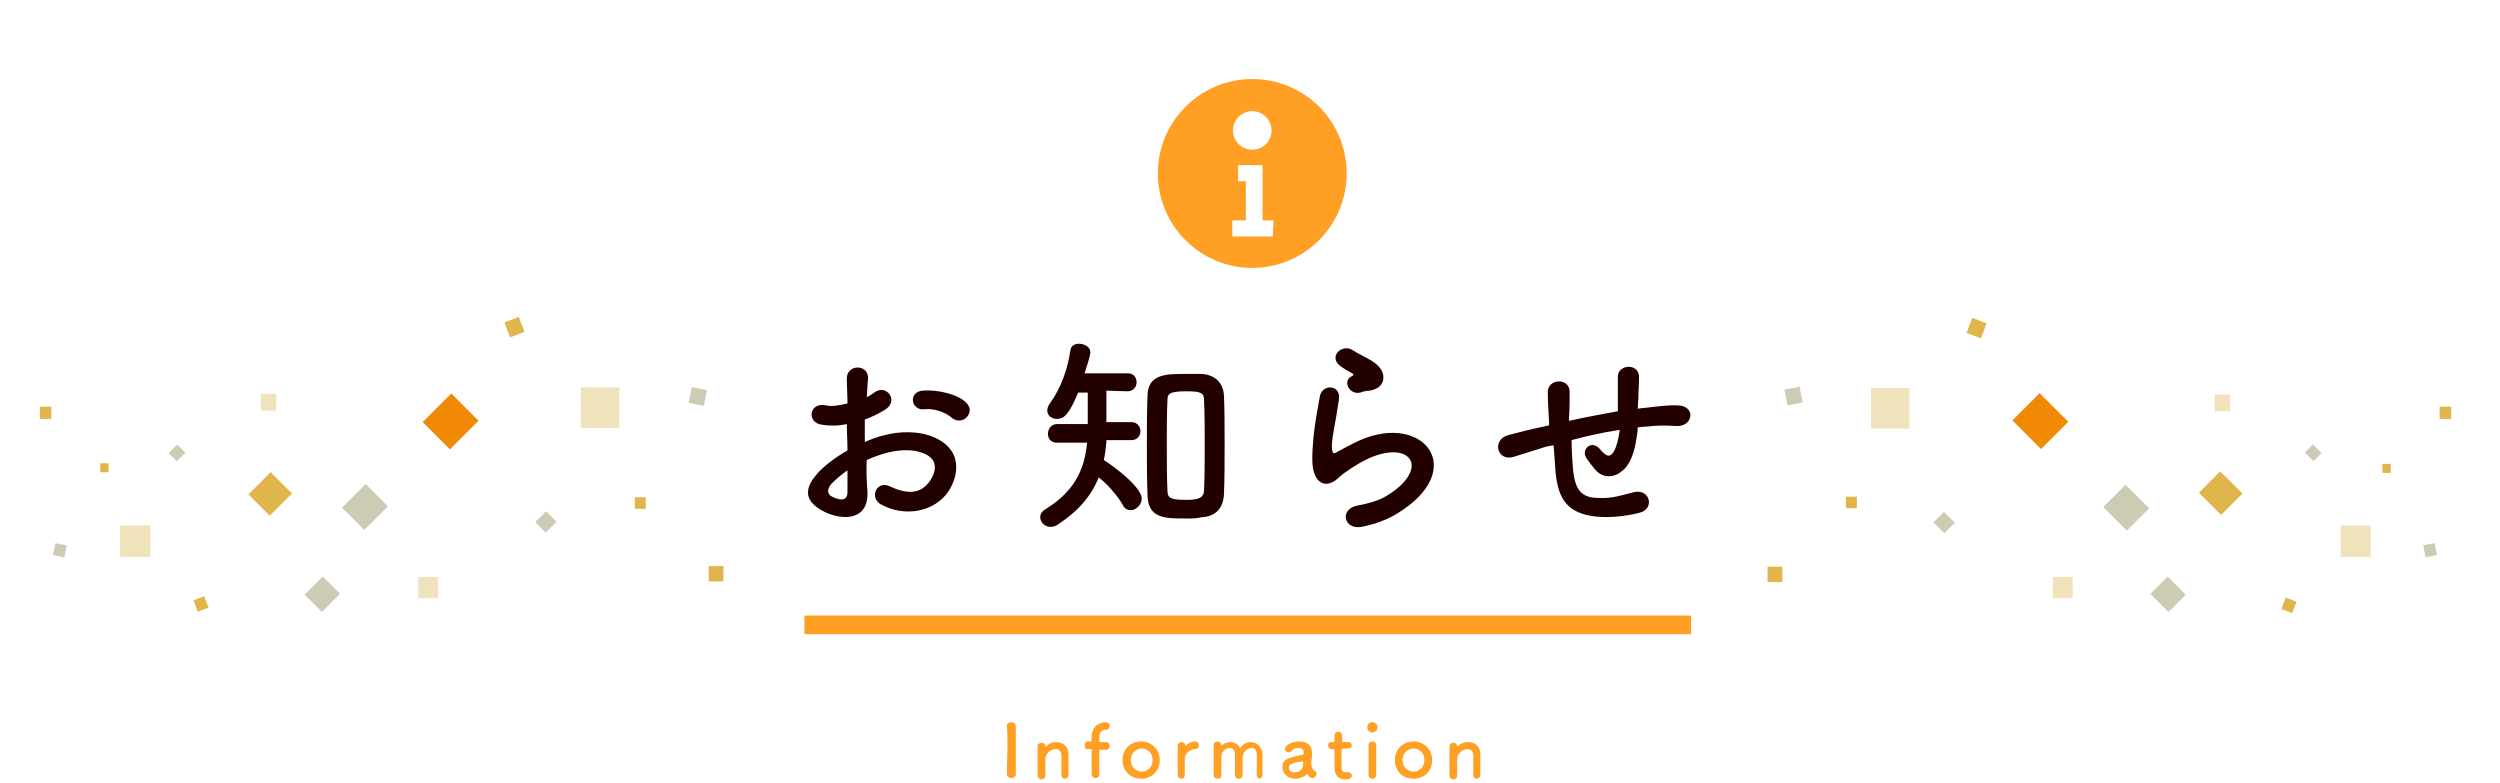 <?xml version="1.0" encoding="utf-8"?>
<!-- Generator: Adobe Illustrator 25.0.1, SVG Export Plug-In . SVG Version: 6.00 Build 0)  -->
<svg version="1.1" id="レイヤー_1" xmlns="http://www.w3.org/2000/svg" xmlns:xlink="http://www.w3.org/1999/xlink" x="0px"
	 y="0px" viewBox="0 0 389.1 121.9" style="enable-background:new 0 0 389.1 121.9;" xml:space="preserve">
<style type="text/css">
	.st0{fill:#F0E2BB;}
	.st1{fill:#E0B54C;}
	.st2{fill:#CDCBB4;}
	.st3{fill:#F18904;}
	.st4{fill:#230000;}
	.st5{fill:#FFA024;}
</style>
<g>
	<g>
		<rect x="90.4" y="60.3" class="st0" width="6" height="6.3"/>
		<rect x="65.1" y="89.8" class="st0" width="3.1" height="3.3"/>
		<rect x="110.3" y="88.1" class="st1" width="2.3" height="2.4"/>
		<rect x="98.8" y="77.4" class="st1" width="1.7" height="1.8"/>
		
			<rect x="107.3" y="60.5" transform="matrix(0.193 -0.981 0.981 0.193 27.127 156.287)" class="st2" width="2.5" height="2.4"/>
		
			<rect x="78.9" y="49.7" transform="matrix(0.934 -0.356 0.356 0.934 -12.883 31.843)" class="st1" width="2.4" height="2.5"/>
		<rect x="67" y="62.6" transform="matrix(0.707 -0.707 0.707 0.707 -25.842 68.805)" class="st3" width="6.3" height="6"/>
		
			<rect x="54.2" y="76.5" transform="matrix(0.707 -0.707 0.707 0.707 -39.175 63.249)" class="st2" width="5.2" height="4.9"/>
		
			<rect x="83.8" y="80.1" transform="matrix(0.707 -0.707 0.707 0.707 -32.576 83.887)" class="st2" width="2.4" height="2.3"/>
	</g>
	<rect x="18.7" y="81.8" class="st0" width="4.7" height="4.9"/>
	<rect x="40.6" y="61.3" class="st0" width="2.4" height="2.6"/>
	<rect x="6.2" y="63.3" class="st1" width="1.8" height="1.9"/>
	<rect x="15.6" y="72.1" class="st1" width="1.3" height="1.4"/>
	<rect x="8.4" y="84.8" transform="matrix(0.193 -0.981 0.981 0.193 -76.566 78.285)" class="st2" width="1.9" height="1.8"/>
	
		<rect x="30.4" y="93.1" transform="matrix(0.934 -0.356 0.356 0.934 -31.431 17.301)" class="st1" width="1.8" height="1.9"/>
	
		<rect x="39.6" y="74.5" transform="matrix(0.707 -0.707 0.707 0.707 -42.002 52.27)" class="st1" width="4.9" height="4.7"/>
	<rect x="48.2" y="90.6" transform="matrix(0.707 -0.707 0.707 0.707 -50.719 62.58)" class="st2" width="4" height="3.8"/>
	
		<rect x="26.6" y="69.6" transform="matrix(0.707 -0.707 0.707 0.707 -41.775 40.136)" class="st2" width="1.9" height="1.8"/>
</g>
<g>
	<g>
		<rect x="291.2" y="60.4" class="st0" width="6" height="6.3"/>
		<rect x="319.5" y="89.8" class="st0" width="3.1" height="3.3"/>
		<rect x="275.1" y="88.2" class="st1" width="2.3" height="2.4"/>
		<rect x="287.3" y="77.3" class="st1" width="1.7" height="1.8"/>
		<rect x="278" y="60.4" transform="matrix(0.981 -0.193 0.193 0.981 -6.649 55.043)" class="st2" width="2.4" height="2.5"/>
		
			<rect x="306.4" y="49.7" transform="matrix(0.356 -0.934 0.934 0.356 150.567 320.291)" class="st1" width="2.5" height="2.4"/>
		
			<rect x="314.6" y="62.4" transform="matrix(0.707 -0.707 0.707 0.707 46.67 243.738)" class="st3" width="6" height="6.3"/>
		
			<rect x="328.5" y="76.4" transform="matrix(0.707 -0.707 0.707 0.707 41.081 257.142)" class="st2" width="4.9" height="5.2"/>
		
			<rect x="301.5" y="80.1" transform="matrix(0.707 -0.707 0.707 0.707 31.138 237.824)" class="st2" width="2.3" height="2.4"/>
	</g>
	<rect x="364.3" y="81.8" class="st0" width="4.7" height="4.9"/>
	<rect x="344.7" y="61.4" class="st0" width="2.4" height="2.6"/>
	<rect x="379.7" y="63.3" class="st1" width="1.8" height="1.9"/>
	<rect x="370.8" y="72.2" class="st1" width="1.3" height="1.4"/>
	<rect x="377.4" y="84.7" transform="matrix(0.981 -0.193 0.193 0.981 -9.42 74.621)" class="st2" width="1.8" height="1.9"/>
	
		<rect x="355.3" y="93.1" transform="matrix(0.356 -0.934 0.934 0.356 141.628 393.491)" class="st1" width="1.9" height="1.8"/>
	
		<rect x="343.3" y="74.3" transform="matrix(0.707 -0.707 0.707 0.707 46.99 266.864)" class="st1" width="4.7" height="4.9"/>
	<rect x="335.6" y="90.5" transform="matrix(0.707 -0.707 0.707 0.707 33.429 265.719)" class="st2" width="3.8" height="4"/>
	
		<rect x="359.2" y="69.5" transform="matrix(0.707 -0.707 0.707 0.707 55.626 275.248)" class="st2" width="1.8" height="1.9"/>
</g>
<g>
	<path class="st4" d="M135,76.4c0.3,4.7-3.9,4.6-6.6,3.3c-3.9-1.9-2.8-4.2-1.1-6.1c1-1.1,2.7-2.4,4.6-3.5c0-1.4-0.1-2.8-0.1-4.1
		c-1.3,0.3-2.7,0.3-3.9,0.1c-2.4-0.3-2-3.6,0.7-3c0.8,0.2,2,0,3.3-0.3c0-1.5-0.1-2.6-0.1-3.8c-0.1-2.4,3.5-2.4,3.3,0
		c-0.1,0.7-0.1,1.8-0.2,2.8c0.5-0.2,0.9-0.5,1.3-0.8c1.8-1.2,3.8,1.4,1.5,2.8c-1,0.6-2,1.1-3.1,1.5c0,1,0,2.2,0,3.5
		c0.9-0.4,1.9-0.8,2.8-1c2.8-0.8,5.6-0.6,7.3,0c5.4,1.9,4.5,6.3,2.9,8.7c-2.1,3.1-6.7,4.1-10.5,2c-1.9-1.1-0.6-3.8,1.4-2.8
		c2.6,1.2,4.7,1.3,6.2-0.8c0.8-1.1,1.7-3.4-1.1-4.4c-1.3-0.5-3-0.6-5.3-0.1c-1.2,0.3-2.3,0.7-3.4,1.2C134.8,73.3,134.9,75,135,76.4z
		 M129.4,75.3c-0.7,0.8-0.7,1.6,0.1,2c1.4,0.7,2.4,0.6,2.4-0.7c0-0.9,0-2.1,0-3.4C130.9,73.9,130.1,74.6,129.4,75.3z M148.1,65
		c-0.9-0.8-2.7-1.5-4.3-1.3c-2,0.2-2.5-2.7-0.2-2.9c2.4-0.2,5.6,0.6,6.8,1.9c0.8,0.8,0.6,1.7,0,2.3C149.9,65.5,148.9,65.7,148.1,65z
		"/>
	<path class="st4" d="M172.2,68.8c-0.1,1-0.2,1.9-0.4,2.8c1.9,1.2,5.9,4.3,5.9,6c0,1-0.9,1.8-1.7,1.8c-0.5,0-1-0.2-1.3-0.9
		c-0.8-1.4-2.4-3.2-3.7-4.2c-1.1,2.8-3.1,5.2-6.3,7.3c-0.4,0.3-0.8,0.4-1.2,0.4c-1,0-1.6-0.8-1.6-1.5c0-0.5,0.3-1,0.9-1.3
		c4.5-2.8,6-6.2,6.4-10.3h-4.7c-1,0-1.4-0.7-1.4-1.4c0-0.7,0.5-1.5,1.4-1.5h4.8c0-4.9,0-4.9,0-4.9h-1.5c-1.4,3.4-2.2,4.1-3.3,4.1
		c-0.8,0-1.5-0.5-1.5-1.3c0-0.3,0.1-0.7,0.4-1.1c1.8-2.5,2.8-5.5,3.2-8.3c0.1-0.7,0.7-1,1.3-1c0.9,0,1.8,0.5,1.8,1.3
		c0,0.2,0,0.6-0.9,3.3h6.7c1,0,1.4,0.7,1.4,1.4s-0.5,1.4-1.4,1.4c0,0,0,0-0.1,0l-3.2-0.1c0,1.5,0,3.5,0,4.9h3.9
		c0.9,0,1.4,0.7,1.4,1.4c0,0.7-0.5,1.4-1.4,1.4h-3.9V68.8z M184.6,80.7c-3.3,0-5.9,0-6-3.6c-0.1-2.5-0.1-5.1-0.1-7.8
		c0-2.7,0-5.4,0.1-7.8c0.1-3.2,2.8-3.3,5.6-3.3c1,0,1.9,0,2.8,0c2,0.1,3.4,1.3,3.5,3.4c0.1,2.3,0.1,4.9,0.1,7.6c0,2.6,0,5.3-0.1,7.7
		c-0.1,2.1-1.2,3.5-3.5,3.6C186.3,80.7,185.5,80.7,184.6,80.7z M187.5,69.2c0-2.4,0-4.8-0.1-6.8c0-1.2-0.3-1.5-2.8-1.5
		c-2.8,0-2.9,0.5-2.9,1.5c-0.1,1.9-0.1,4.2-0.1,6.6c0,2.6,0,5.2,0.1,7.3c0,1.2,0.4,1.5,3,1.5c2,0,2.7-0.4,2.7-1.6
		C187.5,74.1,187.5,71.7,187.5,69.2z"/>
	<path class="st4" d="M211.9,82c-2.7,0.5-3.5-2.7-0.7-3.3c1.7-0.3,3.4-0.8,4.4-1.4c3.6-2.1,4.6-4.4,3.9-5.7
		c-0.7-1.3-3.1-1.8-6.6-0.2c-1.9,0.9-4,2.4-4.4,2.8c-1.9,1.9-3.3,1-3.8-0.2c-0.6-1.1-0.5-3.2-0.3-5.6s0.7-4.9,1-6.6
		c0.3-2.1,3.3-2,3,0.3c-0.2,1.4-0.5,3.2-0.8,4.8s-0.4,2.8-0.2,3.4c0.1,0.3,0.3,0.3,0.6,0.1c0.7-0.4,2.2-1.2,3.7-1.9
		c9.9-4.3,16.9,4.6,5.8,11.4C216.1,80.8,214,81.6,211.9,82z M211.7,61.1c-1.6,0.4-2.8-1.7-1.4-2.5c0.2-0.1,0.5-0.3,0.3-0.4
		c-0.7-0.4-1.8-1-2.3-1.5c-1.4-1.5,0.8-3.3,2.4-2.1c0.6,0.4,1.7,0.9,2.7,1.5s1.8,1.4,1.9,2.4c0.1,1-0.4,2-2.1,2.3
		C212.7,60.8,212.3,60.9,211.7,61.1z"/>
	<path class="st4" d="M240.7,69.5c-2.9,0.9-4.1,1.3-5.1,1.6c-2.6,0.8-3.5-2.7-0.8-3.4c1.5-0.4,3.9-1,5.4-1.3l0.9-0.2v-0.4
		c-0.1-1.9-0.2-3.3-0.2-4.7c-0.1-2.2,3.4-2.4,3.4-0.1c0,1.1,0,2.6-0.1,4.1v0.4c2.2-0.5,4.9-1,7.6-1.5c0-1,0-1.9,0-2.7
		c0-0.7,0-1.1,0-1.3c0-0.3,0-0.6,0-1.3c-0.1-2,3.3-2.3,3.3,0c0,1.1-0.1,2.1-0.1,3c0,0.6-0.1,1.2-0.1,1.9c0.3,0,0.6-0.1,0.9-0.1
		c1.9-0.2,3.7-0.5,5.5-0.4c2.7,0.2,2.2,3.4-0.5,3.2c-1.6-0.1-3-0.1-4.6,0.1c-0.5,0-0.9,0.1-1.3,0.1c0,0.6-0.1,1.1-0.2,1.7
		c-0.3,2.2-1,4.3-2.5,5.3c-1.2,0.9-2.9,0.9-4-0.5c-0.5-0.6-0.9-1.1-1.3-1.7c-0.9-1.4,0.9-3,2.2-1.3c1,1.2,1.5,1.1,2,0.4
		c0.5-0.8,0.8-2.1,1-3.5c-2.7,0.4-5.3,1-7.5,1.6c0,1.5,0.1,3.1,0.2,4.3c0.3,3.5,1.3,4.7,4.1,4.7c2,0.1,3.4-0.4,5.4-0.9
		c2.5-0.6,3.3,2.6,0.9,3.2c-2.3,0.6-4.9,0.8-6.8,0.6c-4.3-0.5-5.9-2.5-6.3-7c-0.1-1.2-0.2-2.7-0.3-4.1L240.7,69.5z"/>
</g>
<g>
	<path class="st5" d="M158.1,120.5c0,0.4-0.3,0.6-0.7,0.6c-0.3,0-0.7-0.2-0.7-0.6l0,0c0-1.4,0.1-2.9,0.1-4.4c0-1.1,0-2.1-0.1-3.1
		c0-0.5,0.5-0.6,0.7-0.6c0.3,0,0.7,0.2,0.7,0.6l0,0c0,1,0,2,0,3.1C158.1,117.6,158.1,119.1,158.1,120.5L158.1,120.5z"/>
	<path class="st5" d="M165.2,120.6c0-0.5,0-1.3,0-2c0-0.5,0-0.8,0-1c0-0.7-0.4-1-0.9-1c-0.7,0-1.5,0.6-1.6,1.4c0,0.2,0,0.5,0,0.8
		c0,0.5,0,1.1,0,1.9c0,0.2-0.1,0.6-0.6,0.6c-0.3,0-0.6-0.2-0.6-0.6l0,0c0-1.1,0-1.8,0-2.5s0-1.3,0-2.1l0,0c0-0.3,0.3-0.5,0.6-0.5
		s0.6,0.2,0.6,0.5v0.1l0,0l0,0c0,0,0,0,0.1,0c0.4-0.5,1-0.7,1.6-0.7c1,0,1.9,0.6,1.9,1.9c0,0.4,0,1.4,0,2.3c0,0.4,0,0.7,0,0.9
		c0,0.4-0.3,0.6-0.6,0.6C165.5,121.2,165.2,121,165.2,120.6L165.2,120.6z"/>
	<path class="st5" d="M171.2,116.6c-0.1,0-0.1,0-0.1,0.2c0,0,0,2.4,0,3.4c0,0.2,0,0.3,0,0.3c0,0.4-0.3,0.6-0.6,0.6s-0.6-0.2-0.6-0.6
		l0,0c0-0.2,0-0.7,0-1.2c0-1.1,0-2.5,0-2.5c0-0.2,0-0.2-0.2-0.2h-0.4c-0.4,0-0.5-0.3-0.5-0.6c0-0.3,0.2-0.6,0.5-0.6h0.4
		c0.1,0,0.2,0,0.2-0.1s0-0.2,0-0.5c0-2.2,1.8-2.4,2.1-2.4c0.4,0,0.7,0.1,0.7,0.6c0,0.3-0.2,0.6-0.6,0.6l0,0H172
		c-0.9,0-0.9,1-0.9,1.4c0,0.2,0,0.3,0,0.4s0.1,0.1,0.2,0.1h0.9c0.3,0,0.5,0.3,0.5,0.6c0,0.3-0.2,0.6-0.5,0.6h-1V116.6z"/>
	<path class="st5" d="M174.7,118.3c0-1.7,1.3-2.9,2.9-2.9c1.6,0,2.9,1.2,2.9,2.9c0,1.7-1.2,2.9-2.9,2.9
		C176,121.2,174.7,120,174.7,118.3z M179.4,118.3c0-1.1-0.8-1.8-1.7-1.8s-1.7,0.7-1.7,1.8c0,1.1,0.8,1.8,1.7,1.8
		C178.6,120.1,179.4,119.4,179.4,118.3z"/>
	<path class="st5" d="M183.3,120.6L183.3,120.6c0-1.1,0-1.9,0-2.5c0-0.7,0-1.3,0-2.1l0,0c0-0.3,0.3-0.5,0.6-0.5s0.6,0.2,0.6,0.5v0.1
		l0,0l0,0l0,0c0.5-0.5,1.1-0.7,1.5-0.7s0.6,0.3,0.6,0.6s-0.2,0.6-0.7,0.6c-0.7,0.1-1.4,0.6-1.5,1.4c0,0.2,0,0.4,0,0.8s0,1,0,1.8
		c0,0.2-0.1,0.6-0.6,0.6C183.6,121.2,183.3,121,183.3,120.6z"/>
	<path class="st5" d="M195.6,120.6c0-0.4,0-1.3,0-2c0-0.5,0-1,0-1.2c0-0.7-0.4-1-0.8-1c-0.6,0-1.3,0.6-1.4,1.4c0,0.2,0,0.4,0,0.7
		c0,0.5,0,1.2,0,2.1l0,0c0,0.4-0.3,0.6-0.6,0.6s-0.6-0.2-0.6-0.6l0,0c0-0.4,0-1.3,0-2c0-0.5,0-1,0-1.2c0-0.7-0.4-1-0.8-1
		c-0.6,0-1.3,0.6-1.3,1.4c0,0.2,0,0.4,0,0.7c0,0.5,0,1.2,0,2.1c0,0.5-0.3,0.6-0.6,0.6s-0.6-0.2-0.6-0.6l0,0c0-1.2,0-2,0-2.8
		c0-0.6,0-1.1,0-1.8l0,0c0-0.4,0.3-0.6,0.6-0.6s0.6,0.2,0.6,0.6v0.1l0,0c0.4-0.4,0.9-0.6,1.4-0.6c0.6,0,1.3,0.3,1.5,1
		c0.4-0.7,1.1-1,1.7-1c0.9,0,1.7,0.7,1.8,1.9c0,0.4,0,1.4,0,2.2c0,0.4,0,0.7,0,1c0,0.4-0.3,0.6-0.6,0.6
		C195.9,121.2,195.6,121,195.6,120.6L195.6,120.6z"/>
	<path class="st5" d="M203.8,120.9c-0.1-0.1-0.2-0.2-0.3-0.4l0,0c0,0,0,0-0.1,0c-0.4,0.4-1.1,0.7-1.8,0.7c-1.3,0-2-0.9-2-1.8
		c0-0.6,0.3-1.2,1.1-1.4c0.8-0.3,1.8-0.5,2-0.5c0.1,0,0.2-0.1,0.2-0.4c0-0.1,0-0.7-0.8-0.7c-0.5,0-0.9,0.2-1.1,0.5
		c-0.1,0.1-0.3,0.2-0.4,0.2c-0.3,0-0.6-0.2-0.6-0.5c0-0.6,1-1.2,2.2-1.2c1.3,0,2,0.6,2,1.9c0,0.1,0,0.3,0,0.4c0,0.2-0.1,0.6-0.1,1
		c0,0.1,0,0.2,0,0.3c0.1,0.9,0.5,1,0.6,1c0.1,0.1,0.2,0.2,0.2,0.4c0,0.3-0.3,0.7-0.6,0.7C204.1,121.1,203.9,121,203.8,120.9z
		 M202.7,118.5c-1.9,0.2-2.1,0.7-2.1,1c0,0.4,0.3,0.7,0.9,0.7c0.9,0,1.3-0.5,1.3-1.3C202.9,118.7,202.9,118.5,202.7,118.5
		L202.7,118.5z"/>
	<path class="st5" d="M209,116.6c-0.2,0-0.2,0.1-0.2,0.1c0,0.4,0,1.4,0,2.2c0,0.9,0,1.3,0.7,1.3c0.1,0,0.2,0,0.3,0h0.1
		c0.3,0,0.5,0.3,0.5,0.5c0,0.4-0.4,0.6-1,0.6c-1.7,0-1.7-1.5-1.7-2c0-0.7,0-1.8,0-2.3c0-0.1,0-0.1,0-0.2s-0.1-0.2-0.2-0.2h-0.3
		c-0.3,0-0.5-0.3-0.5-0.6c0-0.3,0.2-0.5,0.5-0.5h0.3c0.2,0,0.2,0,0.2-0.2c0,0,0-0.2,0-0.5c0-0.1,0-0.3,0-0.4l0,0
		c0-0.3,0.3-0.5,0.6-0.5c0.6,0,0.6,0.6,0.6,0.7c0,0.3,0,0.7,0,0.7c0,0.2,0,0.2,0.2,0.2h0.8c0.3,0,0.5,0.3,0.5,0.5
		c0,0.3-0.2,0.5-0.5,0.5H209V116.6z"/>
	<path class="st5" d="M212.8,113.2c0-0.6,0.5-0.8,0.8-0.8c0.4,0,0.8,0.3,0.8,0.8c0,0.4-0.3,0.8-0.8,0.8
		C213.2,114,212.8,113.7,212.8,113.2z M213.6,121.2c-0.3,0-0.6-0.2-0.6-0.6c0-1,0-2.3,0-3.3c0-0.5,0-1,0-1.3c0-0.4,0.3-0.6,0.6-0.6
		s0.6,0.2,0.6,0.6l0,0c0,0.5,0,1.4,0,2.3c0,0.8,0,1.6,0,2.2l0,0C214.2,121,213.9,121.2,213.6,121.2z"/>
	<path class="st5" d="M217.1,118.3c0-1.7,1.3-2.9,2.9-2.9c1.6,0,2.9,1.2,2.9,2.9c0,1.7-1.2,2.9-2.9,2.9
		C218.3,121.2,217.1,120,217.1,118.3z M221.7,118.3c0-1.1-0.8-1.8-1.7-1.8s-1.7,0.7-1.7,1.8c0,1.1,0.8,1.8,1.7,1.8
		C220.9,120.1,221.7,119.4,221.7,118.3z"/>
	<path class="st5" d="M229.3,120.6c0-0.5,0-1.3,0-2c0-0.5,0-0.8,0-1c0-0.7-0.4-1-0.9-1c-0.7,0-1.5,0.6-1.6,1.4c0,0.2,0,0.5,0,0.8
		c0,0.5,0,1.1,0,1.9c0,0.2-0.1,0.6-0.6,0.6c-0.3,0-0.6-0.2-0.6-0.6l0,0c0-1.1,0-1.8,0-2.5s0-1.3,0-2.1l0,0c0-0.3,0.3-0.5,0.6-0.5
		s0.6,0.2,0.6,0.5v0.1l0,0l0,0c0,0,0,0,0.1,0c0.4-0.5,1-0.7,1.6-0.7c1,0,1.9,0.6,1.9,1.9c0,0.4,0,1.4,0,2.3c0,0.4,0,0.7,0,0.9
		c0,0.4-0.3,0.6-0.6,0.6C229.6,121.2,229.3,121,229.3,120.6L229.3,120.6z"/>
</g>
<rect x="125.2" y="95.8" class="st5" width="138" height="2.9"/>
<g>
	<path class="st5" d="M194.9,12.3c-8.1,0-14.7,6.6-14.7,14.7s6.6,14.7,14.7,14.7s14.7-6.6,14.7-14.7S203.1,12.3,194.9,12.3z
		 M194.9,17.3c1.6,0,3,1.3,3,3s-1.3,3-3,3c-1.6,0-3-1.3-3-3C191.9,18.6,193.3,17.3,194.9,17.3z M198.1,36.8h-6.3v-2.5h2.1v-6.1h-1.2
		v-2.5h3.8v0.2v2.3v6.1h1.7L198.1,36.8L198.1,36.8z"/>
</g>
</svg>
